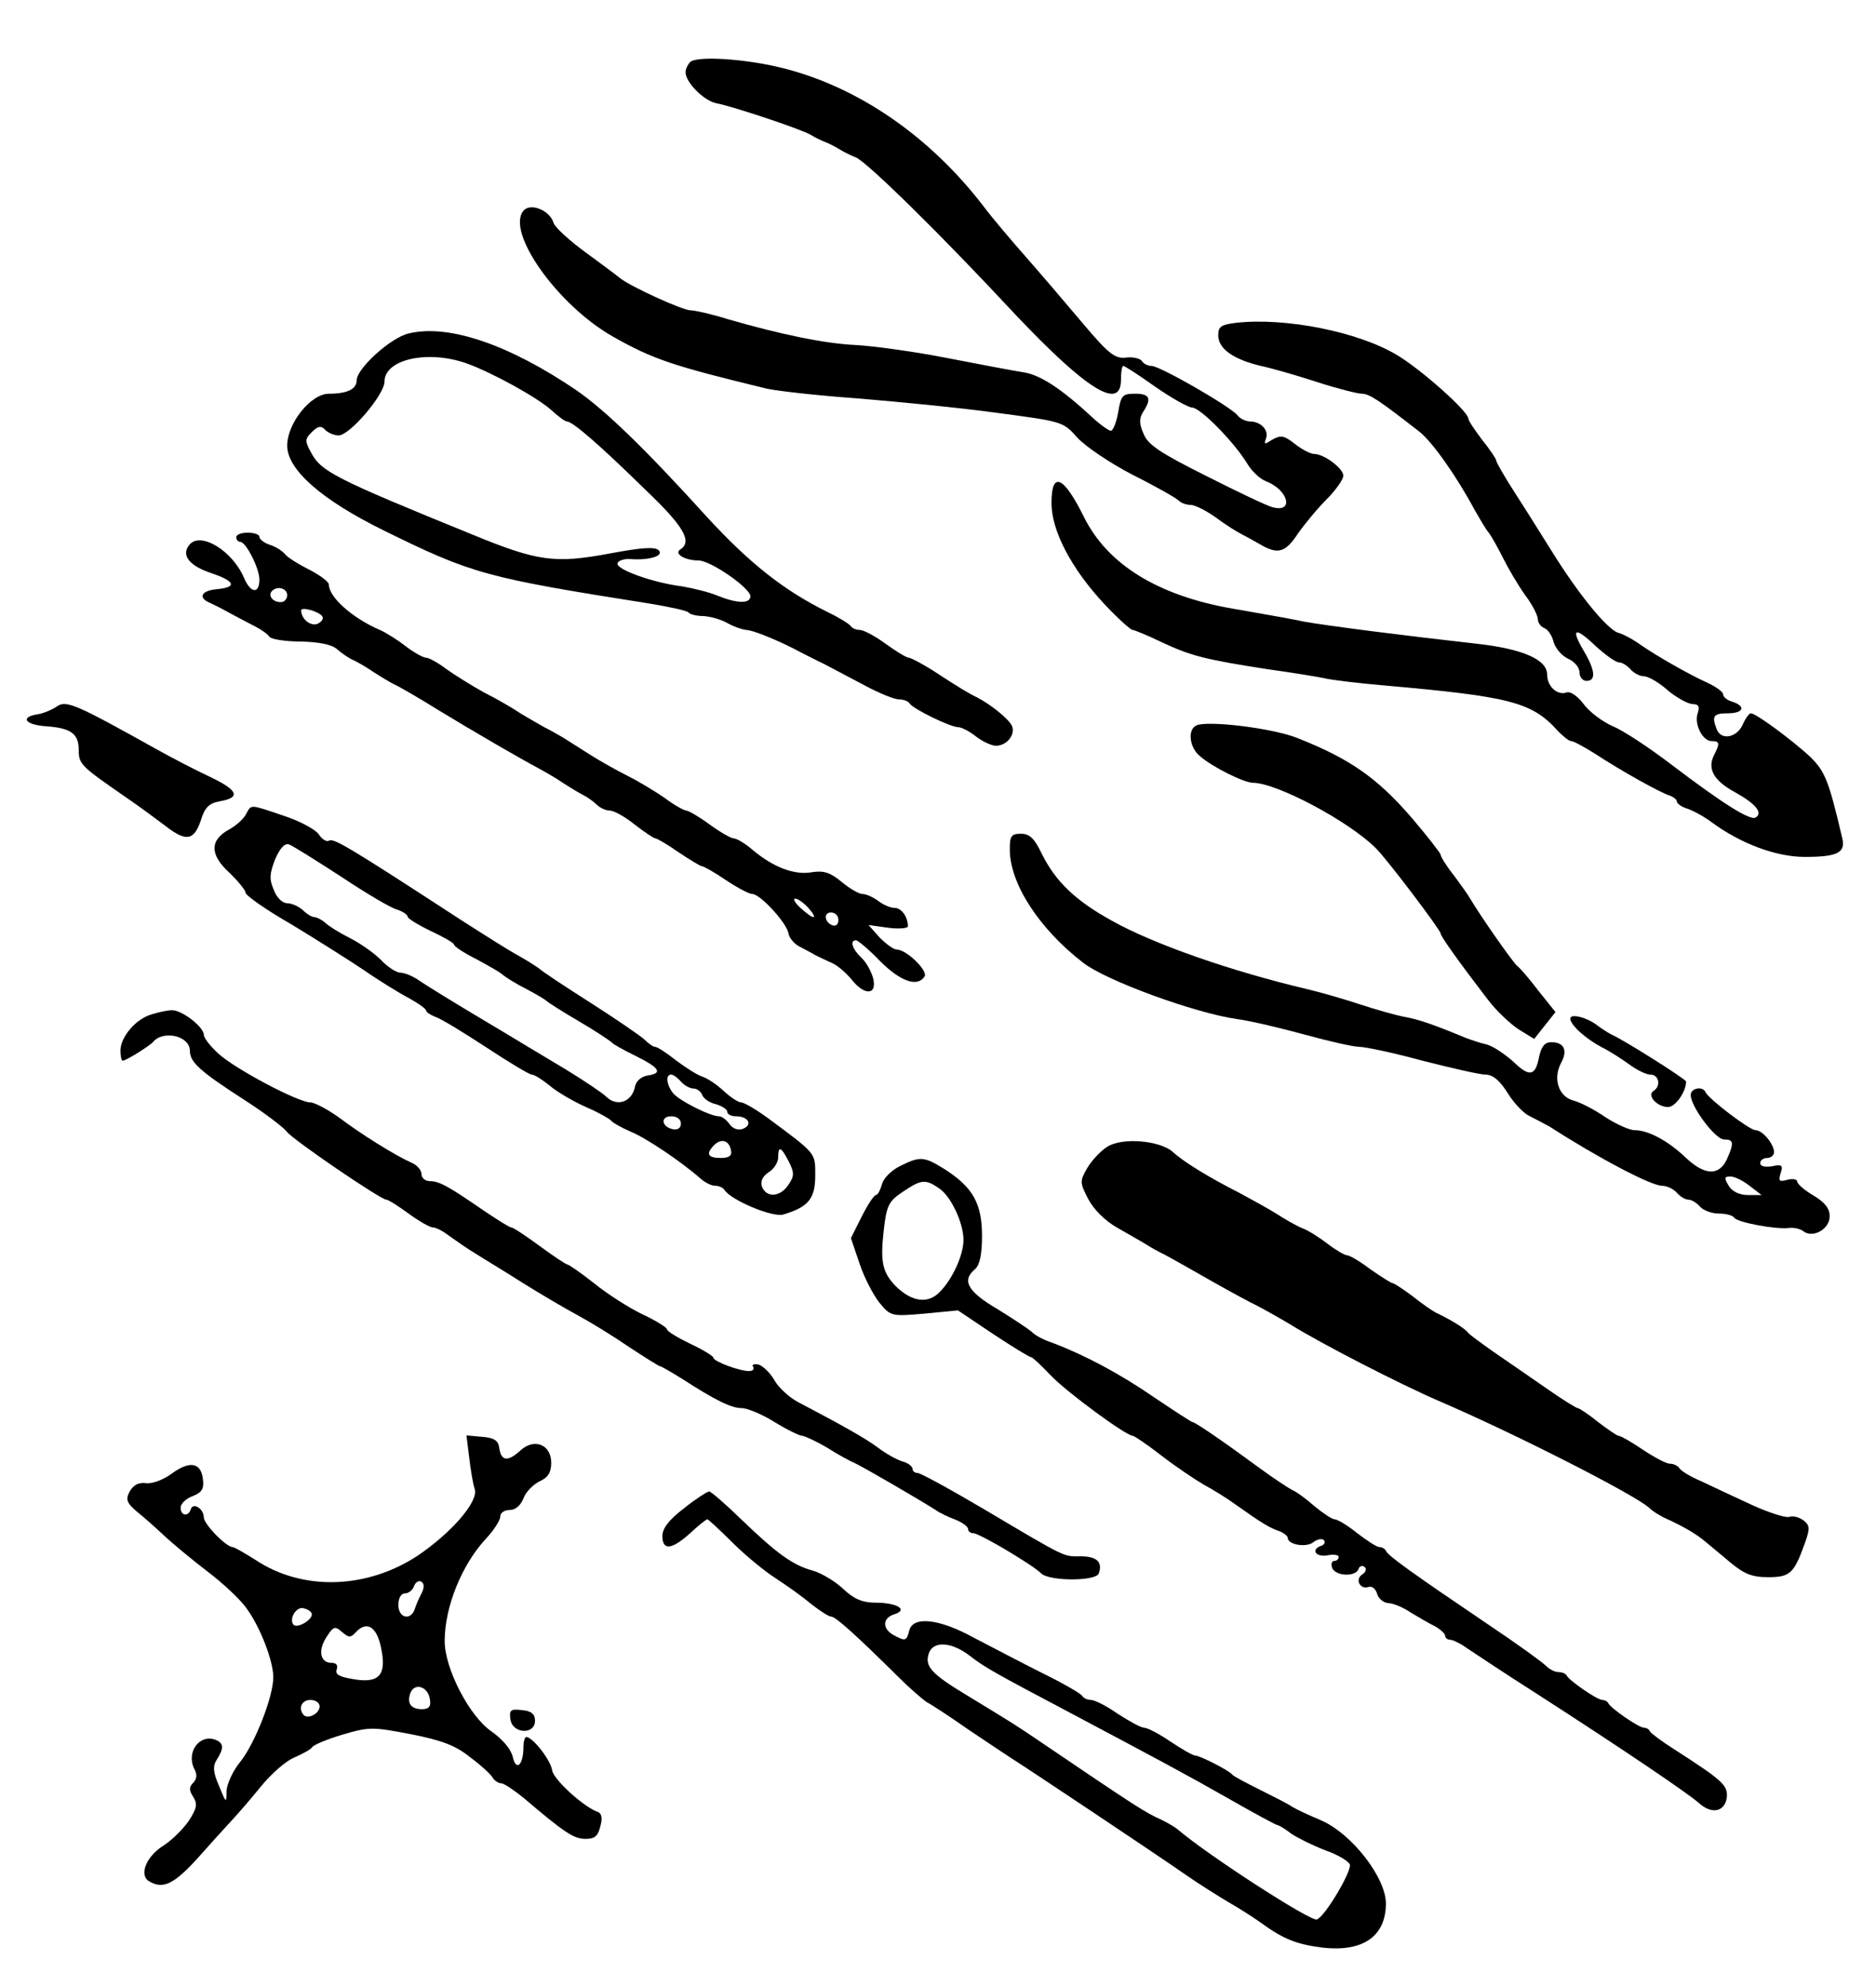<?xml version="1.0" encoding="UTF-8" standalone="no"?> <svg xmlns="http://www.w3.org/2000/svg" version="1.0" width="405pt" height="429pt" viewBox="0 0 405 429" preserveAspectRatio="xMidYMid meet"><g transform="translate(0,429) scale(0.1,-0.1)" fill="#000000" stroke="none"><path d="M1490 4156 c-5 -5 -10 -15 -10 -22 0 -22 40 -62 67 -67 36 -7 183 -56 203 -68 8 -5 22 -12 30 -15 8 -3 22 -10 30 -15 8 -5 25 -14 38 -19 25 -11 184 -167 343 -338 154 -163 229 -210 229 -142 0 17 2 30 5 30 3 0 34 -20 69 -45 36 -25 72 -45 80 -45 17 0 90 -74 118 -120 10 -17 28 -34 41 -39 49 -19 61 -69 14 -56 -12 3 -77 34 -144 68 -98 49 -125 67 -134 90 -10 22 -10 34 -1 48 19 29 14 39 -18 39 -27 0 -30 -4 -36 -40 -4 -22 -11 -40 -16 -40 -4 0 -23 13 -41 30 -65 60 -110 90 -146 96 -20 3 -94 17 -166 31 -71 14 -160 26 -196 28 -68 3 -164 23 -278 56 -35 11 -71 19 -80 19 -18 0 -133 53 -153 70 -7 6 -41 31 -75 56 -34 25 -65 53 -68 63 -8 27 -50 44 -65 26 -38 -46 73 -203 192 -271 88 -50 131 -64 333 -113 22 -5 110 -15 195 -21 85 -7 220 -20 300 -31 143 -19 145 -19 175 -53 17 -19 70 -55 120 -81 50 -25 94 -50 100 -56 5 -5 16 -9 25 -9 10 0 35 -13 56 -28 21 -16 46 -31 54 -35 8 -4 26 -14 40 -22 39 -23 55 -18 82 23 14 20 42 54 62 74 20 20 36 43 36 51 0 16 -42 47 -63 47 -8 0 -27 10 -42 22 -23 18 -30 19 -48 9 -17 -11 -19 -11 -14 2 7 18 -11 37 -34 37 -9 0 -22 6 -28 14 -16 19 -167 106 -185 106 -8 0 -18 5 -21 11 -4 5 -19 9 -34 7 -24 -3 -38 8 -96 77 -37 44 -91 107 -120 140 -29 33 -71 82 -92 110 -116 151 -270 257 -433 298 -79 20 -186 27 -200 13z"></path><path d="M2668 3593 c-32 -4 -38 -8 -38 -27 0 -29 33 -52 92 -66 24 -5 79 -21 122 -35 43 -14 87 -25 96 -25 16 0 37 -14 123 -81 27 -20 81 -96 120 -169 11 -19 24 -42 31 -50 6 -8 20 -33 31 -55 11 -22 32 -58 47 -79 16 -21 28 -45 28 -53 0 -7 6 -16 14 -19 8 -3 17 -17 20 -30 4 -14 18 -30 31 -36 14 -6 25 -19 25 -30 0 -10 7 -18 15 -18 21 0 19 23 -6 65 -29 49 -19 53 26 10 21 -19 43 -35 50 -35 7 0 18 -7 25 -15 7 -8 20 -15 29 -15 9 0 32 -13 51 -30 19 -16 43 -29 53 -30 14 0 17 -5 12 -20 -8 -24 11 -60 30 -60 18 0 18 -5 6 -29 -16 -30 -2 -56 44 -81 45 -25 62 -45 45 -55 -12 -7 -72 31 -180 113 -47 36 -104 74 -128 84 -23 10 -52 32 -64 49 -13 17 -28 27 -36 24 -20 -7 -42 13 -42 39 0 32 -53 55 -150 66 -161 18 -325 39 -375 48 -27 6 -97 18 -154 28 -161 28 -270 95 -321 198 -44 89 -70 100 -70 30 0 -60 43 -142 114 -218 29 -31 57 -56 61 -56 4 0 33 -12 64 -27 62 -29 93 -37 229 -58 51 -7 105 -16 120 -19 15 -4 74 -11 132 -16 272 -24 318 -36 374 -99 11 -11 23 -21 28 -21 5 0 27 -12 51 -27 58 -38 139 -83 160 -90 9 -3 17 -9 17 -13 0 -5 10 -12 23 -16 12 -4 36 -17 52 -29 62 -46 139 -75 201 -75 71 0 89 9 81 41 -29 124 -37 143 -68 174 -37 35 -118 95 -129 95 -4 0 -12 -11 -18 -25 -13 -28 -47 -34 -56 -9 -11 28 -7 34 24 34 34 0 40 15 10 25 -11 3 -20 10 -20 16 0 5 -15 16 -32 24 -44 20 -110 58 -145 82 -15 11 -38 24 -50 27 -24 8 -86 84 -143 176 -19 30 -53 85 -77 122 -24 37 -43 70 -43 74 0 3 -13 23 -30 44 -16 21 -30 42 -30 46 0 16 -104 108 -155 138 -84 50 -240 81 -347 69z"></path><path d="M882 3570 c-39 -9 -112 -76 -112 -101 0 -19 -20 -29 -60 -29 -39 0 -90 -64 -90 -112 0 -52 74 -117 208 -183 191 -94 219 -102 574 -158 42 -7 80 -15 84 -19 4 -5 19 -8 33 -8 14 -1 37 -7 51 -15 14 -8 32 -14 41 -15 14 0 73 -24 119 -49 8 -4 31 -16 50 -25 19 -10 59 -31 89 -47 30 -16 62 -29 72 -29 10 0 20 -4 23 -9 8 -12 88 -51 105 -51 7 0 24 -9 38 -20 14 -11 34 -20 43 -20 23 0 42 23 35 42 -6 15 -46 47 -75 62 -17 8 -39 21 -97 59 -24 15 -47 27 -51 27 -5 0 -28 14 -50 30 -23 17 -48 30 -56 30 -8 0 -17 4 -20 9 -4 5 -27 19 -52 31 -91 45 -166 104 -257 203 -135 149 -219 230 -282 274 -147 100 -278 144 -363 123z m124 -64 c56 -20 154 -74 185 -102 14 -13 29 -24 33 -24 12 0 69 -49 170 -148 82 -78 101 -111 75 -128 -15 -9 9 -24 39 -24 26 0 111 -59 112 -77 0 -17 -29 -16 -71 1 -19 8 -53 16 -76 20 -64 8 -144 37 -140 50 2 6 15 10 28 9 41 -3 73 7 61 19 -8 8 -37 6 -106 -7 -118 -22 -155 -17 -294 40 -302 123 -329 137 -351 179 -13 24 -13 28 2 43 13 13 20 15 29 5 7 -7 20 -12 29 -12 24 0 99 88 99 116 0 48 92 69 176 40z"></path><path d="M510 3130 c0 -5 4 -10 9 -10 12 0 41 -57 41 -81 0 -32 -19 -30 -33 3 -25 59 -94 101 -118 72 -19 -23 0 -46 49 -62 50 -17 54 -30 10 -34 -33 -3 -41 -18 -16 -29 7 -3 27 -13 43 -22 17 -9 41 -22 55 -29 14 -7 28 -17 32 -23 4 -5 34 -10 67 -10 39 -1 66 -6 78 -16 10 -9 25 -19 33 -23 8 -3 29 -15 45 -26 17 -11 37 -23 45 -27 8 -3 53 -29 98 -57 79 -48 172 -102 217 -126 11 -6 34 -19 50 -30 17 -11 37 -23 45 -27 8 -4 21 -13 28 -20 7 -7 20 -13 29 -13 8 0 32 -13 53 -30 21 -16 41 -30 45 -30 3 0 26 -13 50 -30 24 -16 47 -30 50 -30 4 0 27 -13 52 -30 24 -16 50 -30 57 -30 17 0 73 -61 78 -84 1 -10 12 -23 23 -29 11 -6 27 -14 35 -19 8 -4 25 -12 36 -17 12 -5 30 -21 42 -35 28 -36 56 -35 47 2 -4 15 -15 35 -26 45 -19 18 -25 37 -11 37 4 0 28 -20 52 -45 44 -44 81 -57 96 -33 8 12 -39 58 -60 58 -7 0 -23 12 -37 26 l-24 27 43 -6 c23 -3 42 -1 42 3 0 21 -14 40 -29 40 -9 0 -25 7 -35 15 -11 8 -26 15 -34 15 -8 0 -28 12 -45 26 -24 20 -38 25 -64 21 -38 -7 -84 11 -128 48 -16 14 -35 25 -41 25 -6 0 -30 14 -52 30 -23 17 -46 30 -50 30 -5 0 -27 12 -48 28 -22 15 -57 36 -79 47 -22 11 -58 31 -80 45 -22 14 -49 31 -60 38 -11 6 -29 17 -40 22 -11 6 -33 19 -50 29 -16 11 -52 32 -80 46 -27 15 -64 38 -82 51 -17 13 -37 24 -43 24 -6 0 -26 11 -43 24 -18 14 -43 30 -57 36 -60 26 -110 71 -110 98 0 6 -19 20 -42 32 -24 12 -48 27 -53 34 -6 7 -20 16 -33 20 -12 4 -22 12 -22 17 0 5 -11 9 -25 9 -14 0 -25 -4 -25 -10z m110 -125 c0 -8 -6 -15 -14 -15 -17 0 -28 14 -19 24 12 12 33 6 33 -9z m76 -46 c3 -5 -2 -12 -11 -16 -15 -5 -34 10 -35 29 0 9 39 -2 46 -13z m1049 -629 c10 -11 15 -20 11 -20 -4 0 -16 9 -28 20 -12 11 -17 20 -11 20 5 0 18 -9 28 -20z m65 -26 c0 -9 -5 -14 -12 -12 -18 6 -21 28 -4 28 9 0 16 -7 16 -16z"></path><path d="M123 2765 c-10 -7 -29 -15 -41 -17 -40 -6 -28 -23 18 -26 54 -4 70 -16 70 -52 0 -30 6 -35 100 -100 28 -19 67 -48 87 -63 45 -35 62 -32 77 13 8 27 18 36 40 40 47 8 40 24 -21 53 -32 15 -84 42 -116 60 -172 96 -194 106 -214 92z"></path><path d="M2583 2724 c-20 -9 -15 -48 7 -66 27 -24 96 -58 115 -58 51 0 207 -83 265 -141 23 -22 140 -177 140 -184 0 -6 36 -57 102 -143 18 -24 48 -52 66 -64 l34 -21 23 29 23 29 -36 45 c-19 25 -40 50 -47 55 -10 9 -76 103 -100 143 -5 9 -22 33 -37 53 -16 20 -28 40 -28 44 0 3 -28 39 -62 79 -75 87 -134 128 -248 173 -53 21 -192 38 -217 27z"></path><path d="M531 2532 c-5 -10 -21 -24 -35 -32 -43 -23 -44 -54 -2 -93 20 -19 36 -39 36 -44 0 -6 44 -37 98 -68 53 -32 124 -77 157 -99 33 -23 77 -50 98 -61 20 -11 37 -23 37 -27 0 -3 9 -9 19 -13 11 -3 60 -33 109 -65 50 -33 95 -60 100 -60 6 0 23 -11 39 -24 15 -13 51 -34 78 -46 28 -12 52 -26 55 -30 3 -4 21 -14 41 -23 33 -13 110 -65 152 -102 9 -8 23 -15 31 -15 8 0 17 -4 20 -9 14 -22 104 -60 127 -53 54 16 69 34 69 84 0 50 3 46 -102 124 -26 19 -52 34 -58 34 -6 0 -23 11 -38 25 -15 14 -36 28 -47 31 -11 4 -36 20 -56 35 -20 16 -40 29 -45 29 -4 0 -14 7 -23 16 -9 8 -61 44 -116 79 -55 35 -105 68 -111 74 -7 5 -27 18 -45 28 -19 10 -74 45 -124 77 -247 161 -275 177 -285 171 -5 -3 -15 3 -22 14 -8 11 -42 29 -76 40 -74 25 -69 25 -81 3z m206 -135 c54 -36 108 -68 121 -71 12 -4 22 -11 22 -15 0 -4 23 -18 50 -31 28 -13 50 -26 50 -29 0 -4 21 -18 47 -31 26 -14 53 -29 59 -35 6 -5 28 -19 50 -30 21 -11 41 -23 44 -26 3 -3 34 -23 70 -44 36 -21 67 -42 70 -45 3 -4 26 -17 53 -30 52 -26 58 -37 25 -42 -13 -2 -24 -11 -27 -23 -6 -34 -39 -46 -63 -22 -7 7 -44 32 -83 56 -38 23 -77 46 -85 51 -8 5 -58 35 -110 66 -52 31 -107 65 -122 75 -15 11 -34 19 -43 19 -9 0 -28 12 -43 28 -15 15 -45 36 -67 47 -22 11 -46 26 -53 33 -7 6 -18 12 -23 12 -6 0 -17 7 -25 15 -9 8 -24 15 -34 15 -10 0 -23 12 -29 29 -10 23 -9 35 3 66 11 25 21 35 30 32 8 -3 59 -35 113 -70z m733 -442 c7 -8 19 -15 27 -15 7 0 16 -6 19 -14 3 -8 16 -17 30 -20 13 -4 24 -11 24 -16 0 -6 9 -10 19 -10 26 0 37 -18 15 -27 -10 -4 -22 0 -29 10 -7 10 -17 17 -23 17 -19 0 -86 34 -99 50 -14 18 -17 40 -4 40 5 0 14 -7 21 -15z m0 -91 c0 -9 -7 -14 -17 -12 -25 5 -28 28 -4 28 12 0 21 -6 21 -16z m108 -57 c3 -12 -4 -17 -22 -17 -28 0 -33 9 -14 28 15 15 32 10 36 -11z m125 -25 c12 -24 12 -31 -1 -50 -17 -26 -47 -29 -57 -4 -4 11 1 22 14 31 12 7 21 22 21 32 0 26 6 24 23 -9z"></path><path d="M2180 2456 c0 -74 64 -172 159 -245 49 -38 240 -108 331 -121 30 -4 97 -20 148 -34 51 -14 104 -26 116 -26 13 0 75 -13 137 -30 63 -16 124 -30 136 -30 16 0 31 -13 48 -40 14 -23 36 -45 48 -50 12 -6 31 -16 42 -22 107 -69 220 -128 243 -128 11 0 25 -7 32 -15 7 -8 18 -15 25 -15 7 0 18 -7 25 -15 7 -8 25 -15 41 -15 15 0 30 -4 33 -9 6 -10 91 -26 119 -22 10 1 24 -2 30 -7 20 -16 57 4 57 32 0 17 -10 30 -35 45 -19 11 -35 25 -35 30 0 5 -10 7 -21 4 -18 -5 -20 -3 -15 14 6 17 3 20 -19 15 -15 -2 -25 0 -25 7 0 6 7 11 15 11 8 0 15 6 15 13 -1 18 -25 47 -40 47 -13 0 -102 68 -108 82 -6 14 -32 9 -32 -6 0 -25 53 -96 72 -96 21 0 22 -7 6 -43 -17 -36 -48 -35 -89 4 -39 37 -81 59 -110 59 -11 0 -40 13 -63 28 -23 16 -54 32 -69 36 -32 8 -45 47 -27 81 15 27 7 45 -21 45 -14 0 -21 -9 -26 -30 -8 -44 -21 -46 -56 -12 -18 16 -43 33 -57 37 -14 3 -34 10 -45 14 -70 29 -104 41 -135 46 -19 4 -62 16 -95 27 -33 11 -85 26 -115 33 -161 38 -331 97 -421 148 -78 43 -121 85 -150 144 -16 33 -26 43 -45 43 -21 0 -24 -5 -24 -34z m1597 -726 l26 -20 -29 0 c-18 0 -34 7 -42 20 -10 17 -10 20 4 20 9 0 27 -9 41 -20z"></path><path d="M327 2100 c-34 -10 -66 -48 -67 -77 0 -13 2 -23 5 -23 7 0 58 32 65 40 22 27 80 14 80 -19 0 -24 22 -44 115 -104 44 -28 86 -60 94 -70 12 -17 203 -147 215 -147 4 0 25 -13 48 -30 22 -16 46 -30 53 -30 7 0 23 -9 36 -19 14 -10 38 -27 55 -37 17 -11 64 -39 103 -64 40 -25 93 -56 119 -70 26 -14 75 -44 110 -68 35 -23 65 -42 68 -42 2 0 23 -12 47 -27 71 -46 106 -63 128 -63 12 0 44 -13 71 -30 26 -16 54 -30 61 -30 6 -1 30 -12 52 -25 22 -14 49 -29 61 -34 19 -9 138 -78 174 -101 8 -6 27 -15 43 -21 15 -6 27 -15 27 -20 0 -5 5 -9 11 -9 13 0 128 -68 147 -87 18 -17 118 -17 124 0 9 24 -4 37 -38 37 -39 0 -28 -6 -205 99 -76 45 -142 81 -148 81 -6 0 -11 4 -11 9 0 5 -10 13 -22 16 -13 4 -36 17 -53 30 -27 20 -75 47 -172 98 -19 10 -42 31 -51 47 -9 16 -25 31 -34 34 -10 2 -16 0 -12 -5 3 -5 -1 -9 -9 -9 -21 0 -77 21 -77 29 0 3 -22 17 -50 30 -27 13 -50 27 -50 31 0 4 -24 19 -54 33 -29 14 -76 44 -104 67 -28 22 -54 40 -57 40 -3 0 -30 18 -60 40 -30 22 -57 40 -61 40 -4 0 -31 17 -62 38 -74 51 -94 62 -114 62 -10 0 -18 7 -18 15 0 9 -10 20 -22 25 -34 15 -108 61 -157 98 -24 17 -52 32 -61 32 -26 0 -160 71 -197 104 -18 16 -33 35 -33 42 0 17 -48 54 -69 53 -9 0 -28 -4 -44 -9z"></path><path d="M3390 2091 c0 -14 34 -44 68 -62 15 -7 41 -24 58 -36 17 -13 38 -23 47 -23 19 0 23 -25 7 -35 -16 -10 8 -35 31 -35 16 0 39 33 39 55 0 5 -133 89 -160 101 -8 4 -22 13 -30 19 -22 18 -60 28 -60 16z"></path><path d="M2390 1814 c-14 -9 -33 -29 -43 -46 -16 -28 -16 -31 2 -66 12 -23 36 -47 62 -62 24 -14 53 -30 64 -37 11 -7 29 -17 40 -22 11 -6 47 -26 80 -45 33 -19 80 -45 105 -58 25 -12 63 -34 85 -47 69 -43 239 -130 320 -165 161 -69 421 -201 455 -231 8 -8 26 -19 40 -25 31 -14 61 -31 80 -47 8 -7 33 -27 54 -45 31 -26 48 -33 83 -33 48 0 56 8 80 75 11 31 10 37 -4 48 -10 7 -23 10 -31 7 -7 -2 -43 9 -80 26 -37 17 -86 40 -109 51 -24 10 -45 23 -48 29 -4 5 -12 9 -20 9 -8 0 -34 14 -58 30 -25 17 -48 30 -52 30 -4 0 -24 14 -45 30 -21 17 -41 30 -44 30 -3 0 -34 19 -68 43 -35 24 -85 59 -113 78 -27 19 -53 38 -56 42 -6 9 -39 29 -69 43 -8 4 -31 20 -51 36 -20 15 -40 28 -43 28 -3 0 -25 14 -48 30 -22 17 -45 30 -50 30 -5 0 -24 11 -41 24 -18 14 -43 30 -57 35 -14 6 -38 20 -55 31 -16 10 -52 30 -80 45 -65 33 -119 66 -143 88 -28 25 -110 32 -142 11z"></path><path d="M1942 1772 c-18 -9 -35 -26 -38 -39 -4 -13 -9 -23 -13 -23 -4 0 -18 -21 -31 -47 l-23 -46 19 -56 c10 -30 30 -68 43 -84 24 -29 26 -29 97 -23 l72 7 76 -51 c41 -27 78 -50 82 -50 3 0 22 -18 42 -39 33 -35 163 -131 178 -131 3 0 31 -19 62 -43 31 -24 73 -52 92 -63 19 -10 51 -30 70 -44 52 -37 73 -50 93 -56 9 -4 17 -10 17 -14 0 -15 41 -22 56 -9 8 6 18 8 22 4 4 -4 1 -10 -5 -12 -24 -8 -13 -25 12 -21 14 3 25 1 25 -3 0 -5 -4 -9 -10 -9 -5 0 -7 -7 -4 -15 7 -18 51 -20 57 -2 2 6 8 8 13 4 5 -4 2 -12 -5 -16 -17 -11 -4 -34 14 -27 7 2 15 -4 18 -15 3 -10 13 -19 24 -20 10 0 32 -9 48 -20 17 -10 40 -24 53 -30 12 -7 22 -16 22 -21 0 -4 5 -8 10 -8 6 0 23 -8 38 -19 15 -10 81 -54 147 -96 188 -121 328 -216 352 -237 28 -26 57 -20 61 12 2 26 -9 36 -113 103 -27 17 -51 35 -53 39 -2 5 -8 8 -13 8 -11 0 -72 42 -77 53 -2 4 -8 7 -13 7 -11 0 -72 42 -77 53 -2 4 -10 7 -17 7 -8 0 -20 6 -28 14 -8 8 -63 48 -123 88 -161 109 -219 150 -222 160 -2 4 -8 8 -14 8 -6 0 -27 14 -48 30 -21 17 -43 30 -49 30 -5 0 -25 13 -43 28 -18 16 -40 32 -48 35 -8 4 -40 25 -70 47 -79 58 -140 100 -146 100 -2 0 -39 24 -82 53 -74 51 -149 91 -220 118 -19 6 -39 17 -45 24 -7 6 -40 28 -74 49 -65 38 -77 62 -48 86 10 9 15 31 15 72 0 70 -20 105 -81 144 -45 28 -53 28 -97 6z m86 -48 c25 -17 52 -74 52 -111 0 -32 -23 -83 -50 -111 -26 -28 -61 -23 -96 11 -29 30 -34 52 -26 122 6 53 11 62 41 82 40 27 49 28 79 7z"></path><path d="M1013 1143 c3 -26 8 -57 12 -68 8 -27 -50 -94 -124 -144 -110 -72 -248 -76 -349 -9 -24 15 -46 28 -50 28 -15 1 -62 50 -62 64 0 19 -23 33 -28 18 -5 -17 -22 -15 -22 3 0 9 12 20 26 25 20 8 25 16 22 37 -4 36 -29 40 -68 11 -18 -13 -42 -22 -55 -20 -16 2 -27 -4 -35 -18 -9 -17 -7 -24 15 -43 15 -12 41 -35 59 -52 17 -16 59 -51 93 -77 33 -25 72 -61 85 -80 29 -39 58 -113 58 -149 0 -42 -39 -141 -70 -181 -17 -20 -30 -49 -31 -65 0 -27 -1 -26 -16 11 -13 30 -14 43 -5 57 16 25 15 36 -3 43 -35 13 -64 -28 -45 -64 6 -11 5 -21 -3 -29 -9 -9 -9 -16 0 -30 10 -16 8 -25 -10 -53 -13 -18 -37 -42 -55 -53 -36 -23 -52 -62 -31 -76 31 -19 55 -7 109 53 30 34 64 71 75 83 11 12 38 43 59 69 22 27 54 55 72 62 18 8 35 17 38 22 3 5 32 17 65 27 58 17 65 17 148 1 66 -13 96 -24 127 -49 23 -17 45 -37 49 -44 4 -7 13 -13 19 -13 6 0 28 -15 49 -32 88 -75 108 -88 133 -88 20 0 27 6 32 27 5 17 3 28 -5 31 -30 10 -96 70 -99 90 -3 22 -42 72 -56 72 -3 0 -6 -10 -6 -22 0 -39 -16 -53 -23 -21 -4 17 -22 38 -46 55 -48 33 -101 136 -101 195 0 74 37 165 89 221 17 18 31 40 31 48 0 8 9 14 20 14 13 0 24 10 30 25 5 14 21 30 35 37 18 8 25 19 25 40 0 39 -36 54 -66 27 -27 -25 -42 -24 -46 4 -2 17 -11 23 -37 25 l-34 3 6 -48z m-102 -291 c-5 -9 -12 -25 -15 -34 -8 -28 -36 -22 -36 7 0 15 6 25 14 25 8 0 17 7 20 16 3 8 10 13 16 9 6 -4 6 -12 1 -23z m-238 -46 c3 -12 -30 -32 -39 -24 -11 12 5 40 21 36 9 -2 17 -7 18 -12z m95 -40 c24 26 46 12 55 -35 12 -58 -5 -76 -61 -66 -30 5 -39 10 -35 21 3 9 -1 14 -11 14 -25 0 -30 27 -11 56 15 23 18 24 33 11 15 -13 19 -13 30 -1z m160 -144 c3 -16 -2 -22 -17 -22 -24 0 -33 13 -25 35 9 23 38 14 42 -13z m-238 -16 c0 -15 -24 -28 -34 -19 -13 14 -5 33 14 33 11 0 20 -6 20 -14z"></path><path d="M1477 1034 c-33 -25 -47 -44 -47 -60 0 -32 20 -30 60 6 18 17 35 30 37 30 2 0 27 -23 55 -51 28 -28 70 -62 92 -76 23 -15 57 -39 76 -55 19 -15 39 -28 44 -28 10 0 54 -40 145 -130 25 -25 53 -49 62 -55 10 -5 51 -32 91 -60 40 -27 81 -54 90 -60 26 -16 317 -210 377 -252 30 -21 72 -47 92 -59 21 -12 53 -32 71 -45 48 -35 77 -47 135 -54 85 -9 134 24 135 94 1 56 -73 152 -140 181 -26 11 -54 24 -62 29 -8 6 -40 22 -70 37 -30 15 -57 29 -60 33 -7 9 -70 41 -80 41 -5 0 -29 14 -53 30 -25 17 -50 30 -57 30 -7 0 -32 14 -57 30 -24 17 -50 30 -58 30 -8 0 -16 4 -19 9 -3 5 -43 28 -88 50 -46 23 -112 58 -147 76 -75 41 -130 46 -138 15 -6 -23 -8 -24 -34 -10 -25 14 -24 37 2 45 31 10 5 25 -42 25 -27 0 -46 8 -69 30 -17 16 -47 34 -65 39 -44 12 -78 37 -155 111 -34 33 -65 60 -69 60 -4 0 -29 -16 -54 -36z m617 -319 c32 -25 56 -38 211 -120 194 -103 256 -136 349 -189 54 -31 101 -56 103 -56 3 0 17 -8 31 -19 15 -10 48 -26 74 -36 26 -9 49 -23 52 -30 5 -14 -53 -112 -71 -119 -13 -5 -233 137 -300 194 -7 6 -23 15 -35 21 -36 16 -53 27 -264 170 -53 36 -55 37 -155 98 -78 47 -93 63 -84 91 9 28 49 26 89 -5z"></path><path d="M1102 578 c4 -31 53 -34 53 -3 0 15 -8 21 -28 23 -25 3 -28 0 -25 -20z"></path></g></svg> 